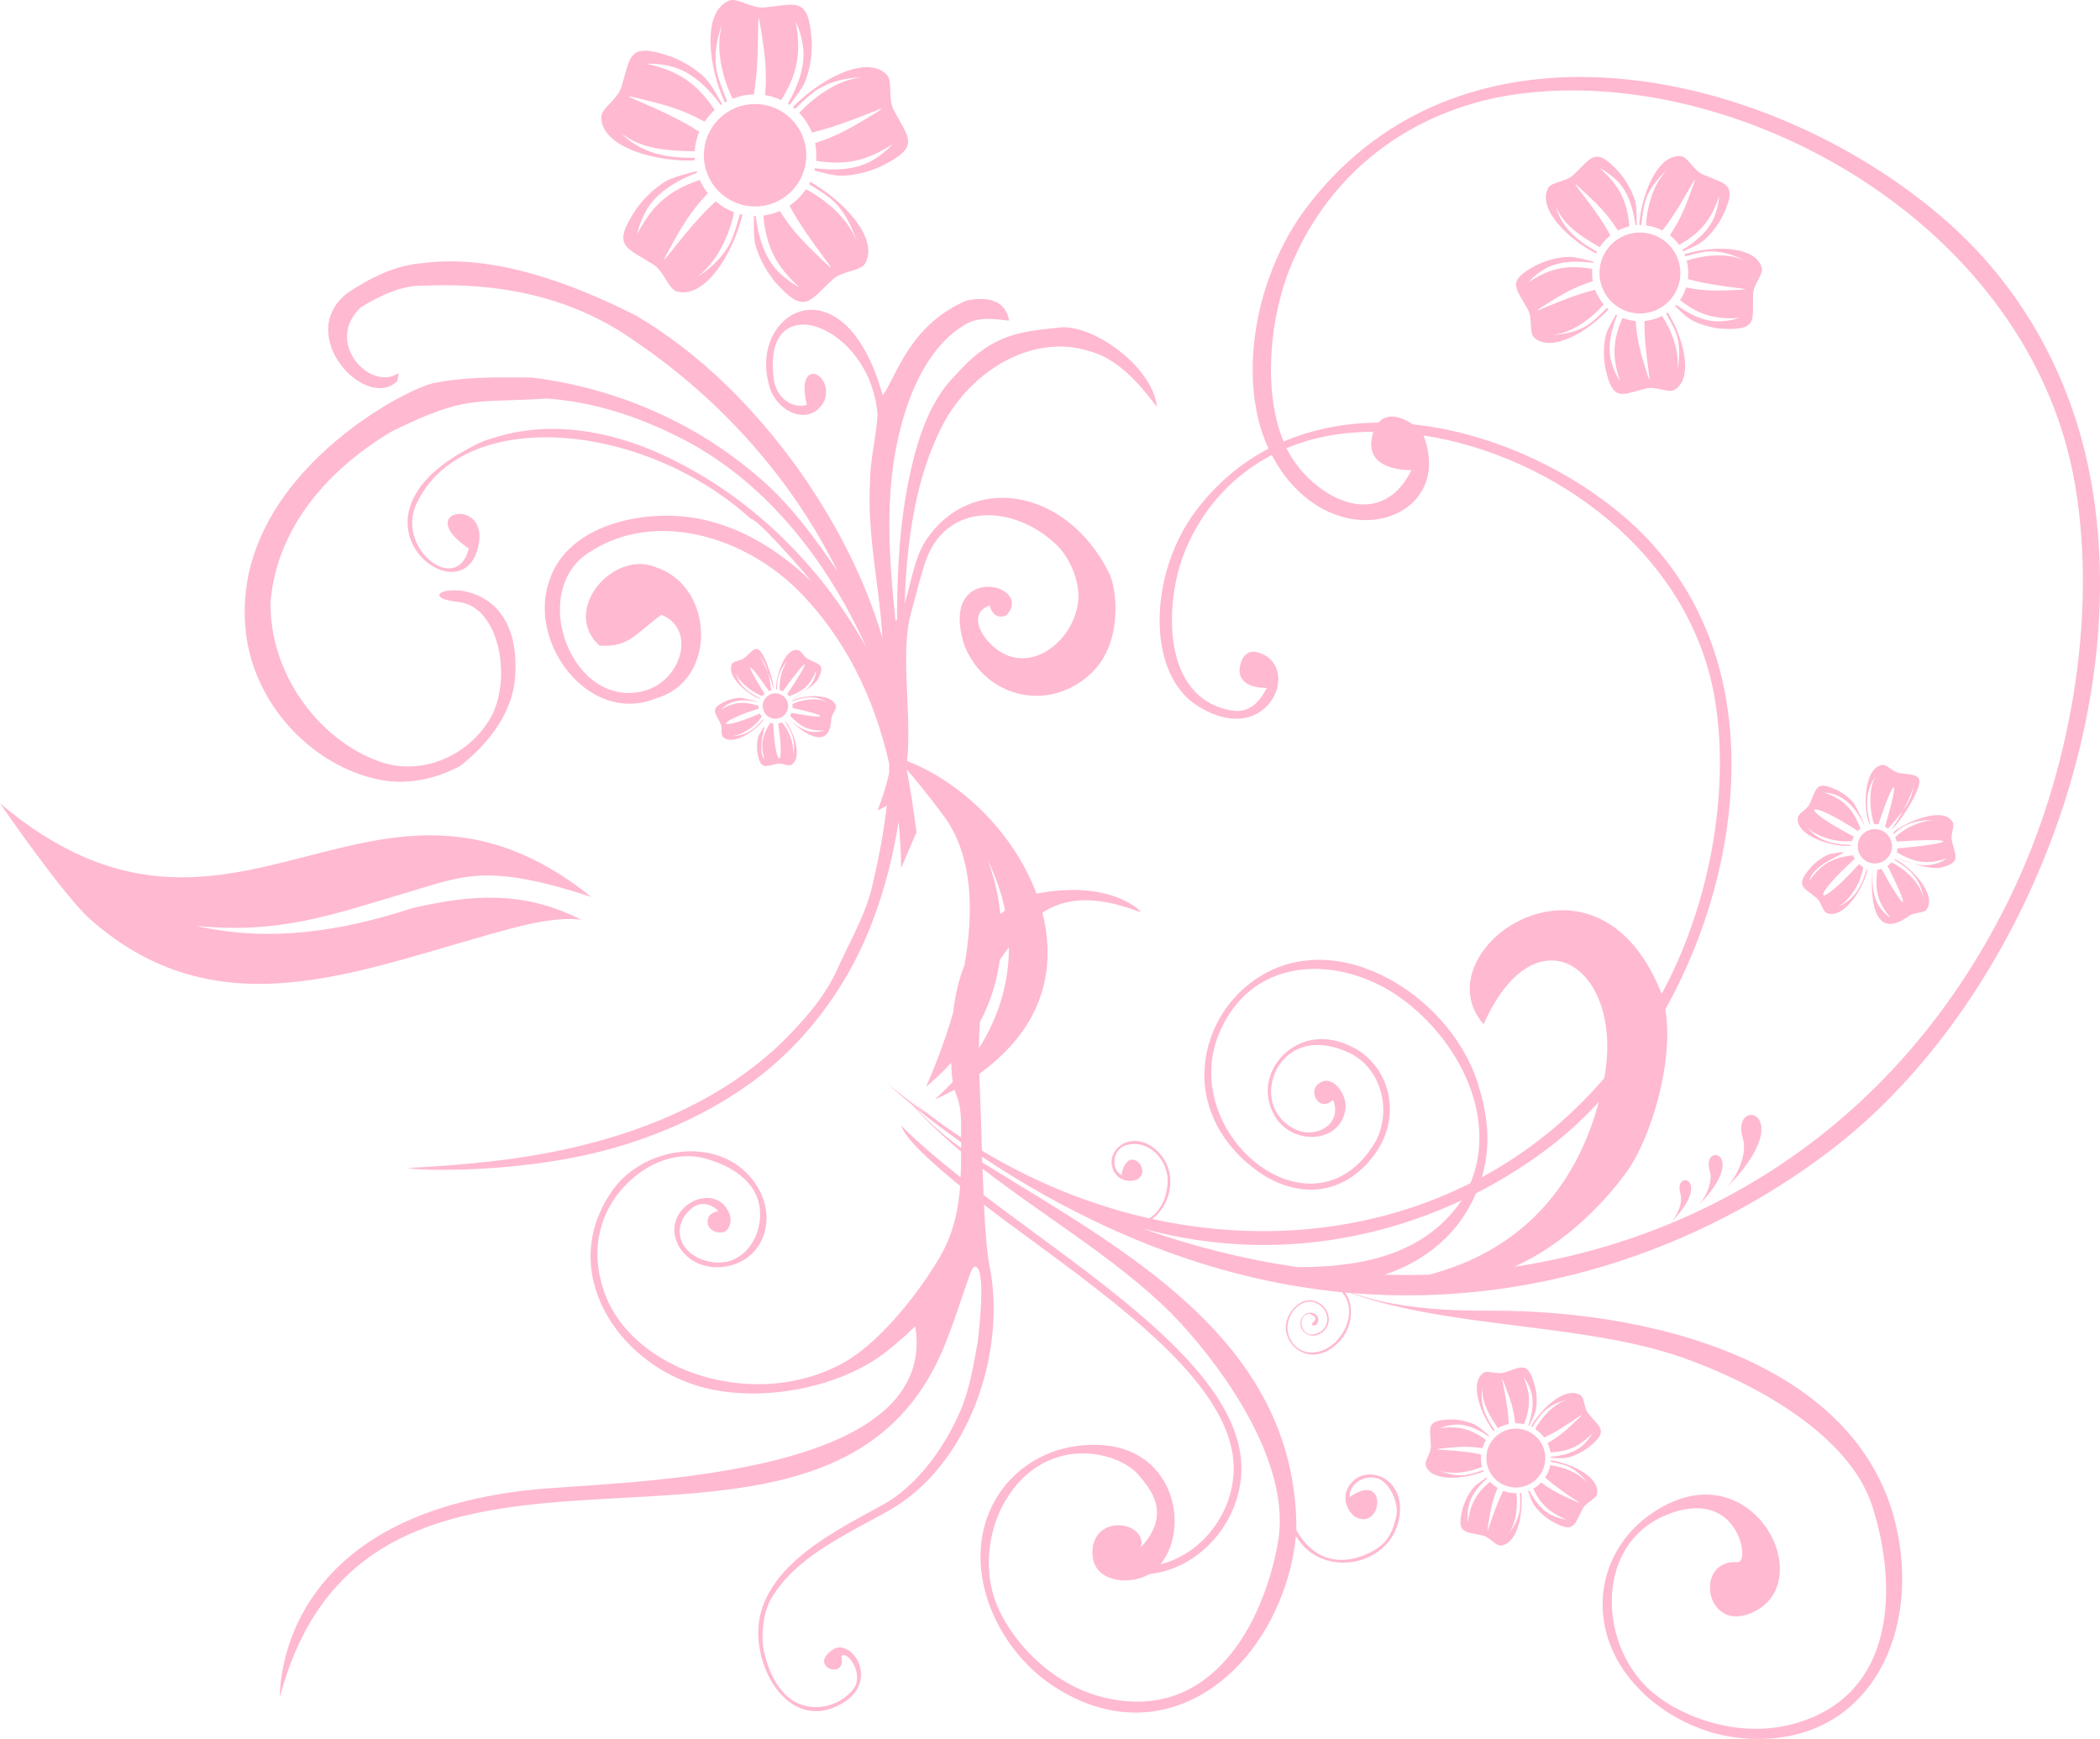 <?xml version="1.0" encoding="UTF-8" standalone="no"?>
<!-- Created with Inkscape (http://www.inkscape.org/) -->

<svg
   width="160.175"
   height="132.619"
   viewBox="0 0 160.175 132.619"
   version="1.1"
   id="kwfasvgFloral2"
   xml:space="preserve"
   xmlns="http://www.w3.org/2000/svg"
   xmlns:svg="http://www.w3.org/2000/svg"><defs
     id="defs1" /><g
     id="kwfasvgfl2g"
     transform="translate(-9.912,-23.691)"><path
       id="kwfasvgfl2p"
       style="clip-rule:evenodd;fill:#ffb9d1;fill-opacity:1;fill-rule:evenodd;stroke-width:1.561"
       d="M 65.75 23.691 C 65.657 23.694 65.57 23.713 65.489 23.749 C 63.348 24.697 64.041 29.076 65.205 31.509 C 65.261 31.477 65.318 31.445 65.375 31.415 C 65.14 30.855 64.899 30.223 64.7 29.587 C 64.138 27.786 64.886 25.816 64.977 25.589 C 64.964 25.631 64.933 25.754 64.864 26.116 C 64.574 27.62 65.004 29.632 65.795 31.222 C 66.31 31.014 66.859 30.9 67.414 30.886 C 67.703 29.182 67.724 27.201 67.735 26.05 C 67.74 25.506 67.744 25.144 67.772 25.089 L 67.774 25.087 L 67.776 25.087 L 67.776 25.085 L 67.778 25.085 L 67.78 25.085 L 67.782 25.085 L 67.783 25.085 L 67.783 25.087 L 67.785 25.087 C 67.812 25.121 67.854 25.325 67.92 25.738 C 68.264 27.867 68.429 29.077 68.266 30.945 C 68.689 31.012 69.102 31.139 69.491 31.32 C 69.554 31.225 69.611 31.135 69.66 31.052 C 70.805 29.111 71.002 27.556 70.604 25.333 C 70.604 25.333 71.005 26.102 71.162 27.267 C 71.357 28.703 70.778 30.266 70.004 31.599 C 70.049 31.627 70.093 31.655 70.137 31.685 C 70.534 31.174 70.93 30.634 71.16 30.241 C 71.59 29.503 71.919 27.924 71.815 26.63 C 71.546 23.376 70.641 24.034 68.207 24.257 C 67.308 24.343 66.4 23.667 65.75 23.691 z M 59.119 27.556 C 57.847 27.544 57.851 28.595 57.299 30.343 C 56.988 31.327 55.761 31.936 55.772 32.65 C 55.818 35.017 60.217 36.076 62.905 35.919 C 62.899 35.856 62.895 35.793 62.893 35.73 C 60.832 35.741 58.85 35.43 57.276 33.835 C 57.311 33.865 57.413 33.941 57.715 34.142 C 59.174 35.113 61.189 35.205 62.897 35.226 C 62.931 34.713 63.049 34.209 63.248 33.736 C 61.766 32.768 59.861 31.941 58.77 31.468 C 58.27 31.253 57.939 31.112 57.899 31.066 L 57.899 31.064 L 57.897 31.062 L 57.897 31.06 L 57.895 31.058 L 57.895 31.056 L 57.897 31.054 L 57.897 31.052 L 57.899 31.052 L 57.901 31.05 C 57.942 31.039 58.147 31.078 58.553 31.177 C 60.719 31.701 61.906 32.025 63.657 32.97 C 63.873 32.642 64.13 32.343 64.422 32.079 C 64.319 31.915 64.217 31.764 64.123 31.638 C 62.778 29.828 61.42 29.045 59.215 28.552 C 59.215 28.552 60.08 28.479 61.215 28.786 C 62.682 29.181 63.947 30.41 64.893 31.706 C 64.928 31.682 64.963 31.659 64.998 31.636 C 64.639 30.992 64.247 30.324 63.957 29.941 C 63.445 29.257 62.118 28.341 60.885 27.937 C 60.11 27.683 59.543 27.56 59.119 27.556 z M 76.106 28.814 C 74.292 28.764 71.818 30.365 70.385 31.866 C 70.439 31.909 70.493 31.952 70.545 31.997 C 70.935 31.615 71.369 31.213 71.821 30.841 C 73.275 29.64 75.378 29.587 75.629 29.585 C 75.584 29.589 75.457 29.607 75.1 29.677 C 73.637 29.97 72.026 31.056 70.873 32.304 C 71.289 32.736 71.617 33.244 71.84 33.8 C 73.474 33.412 75.217 32.723 76.246 32.316 C 76.752 32.115 77.086 31.981 77.147 31.986 L 77.149 31.988 L 77.151 31.988 L 77.153 31.988 L 77.155 31.988 L 77.155 31.989 L 77.157 31.989 L 77.157 31.991 L 77.157 31.993 L 77.157 31.995 L 77.155 31.997 L 77.155 31.999 C 77.128 32.038 76.955 32.154 76.604 32.366 C 74.82 33.455 73.771 34.06 72.08 34.601 C 72.143 34.906 72.174 35.217 72.174 35.529 C 72.174 35.669 72.168 35.81 72.155 35.95 C 72.219 35.962 72.281 35.973 72.34 35.982 C 74.57 36.31 76.083 35.903 77.991 34.693 C 77.991 34.693 77.43 35.359 76.41 35.945 C 75.184 36.649 73.564 36.717 72.067 36.521 C 72.055 36.577 72.042 36.633 72.028 36.689 C 72.621 36.853 73.227 37.004 73.655 37.066 C 74.501 37.186 76.088 36.895 77.246 36.31 C 80.158 34.834 79.207 34.242 78.078 32.073 C 77.601 31.16 78.042 29.859 77.526 29.363 C 77.145 28.996 76.655 28.829 76.106 28.814 z M 130.487 29.56 C 122.569 29.553 114.979 32.396 109.604 39.468 C 106.575 43.452 105.091 48.898 105.535 53.542 C 105.687 55.119 106.058 56.602 106.67 57.905 C 104.617 58.98 102.744 60.52 101.155 62.609 C 99.111 65.299 98.112 68.972 98.41 72.107 C 98.629 74.394 99.524 76.429 101.246 77.517 C 106.684 80.958 109.339 74.37 105.826 73.441 C 105.033 73.228 104.611 73.809 104.485 74.538 C 104.346 75.333 104.772 75.739 105.27 75.947 C 105.854 76.188 106.535 76.157 106.535 76.157 C 105.767 77.695 104.807 78.034 103.873 77.878 C 98.437 76.976 98.709 69.574 100.301 65.7 C 101.659 62.397 103.997 59.918 106.916 58.396 C 111.256 66.6 121.056 63.587 118.489 56.902 C 128.421 58.427 138.825 65.911 140.694 76.919 C 141.863 83.785 140.403 91.845 137.354 98.122 C 137.126 98.592 136.887 99.048 136.647 99.499 L 136.584 99.322 C 131.5 86.751 118.195 96.249 123.073 101.8 C 127.05 92.856 133.835 97.462 132.278 105.913 C 129.56 109.084 126.396 111.602 122.938 113.474 C 123.72 110.848 123.311 108.418 122.598 106.21 C 120.378 99.336 111.134 93.727 104.953 98.929 C 102.451 101.038 101.213 104.48 102.024 107.669 C 102.558 109.777 103.922 111.611 105.752 112.952 C 108.469 114.948 112.098 115.196 114.657 111.872 C 116.947 108.898 115.96 104.983 113.051 103.534 C 112.344 103.183 111.541 102.926 110.647 102.939 C 107.81 102.978 105.56 106.011 107.121 108.765 C 108.481 111.154 112.311 110.901 112.545 108.146 C 112.631 107.134 111.487 105.459 110.42 106.39 C 109.705 107.013 110.543 108.546 111.588 107.575 C 112.125 108.835 111.271 109.883 110.045 110.042 C 108.572 110.238 106.971 108.893 106.866 107.195 C 106.722 104.889 108.878 102.208 112.735 103.943 C 115.379 105.131 116.167 108.657 114.666 111.023 C 109.845 118.618 99.492 109.969 103.014 102.23 C 105.657 96.419 112.345 96.568 116.864 99.882 C 121.159 103.033 124.169 108.876 122.069 113.925 C 114.731 117.617 106.164 118.49 97.797 116.657 C 98.878 115.828 99.406 114.367 99.086 113.009 C 98.769 111.651 97.318 110.366 95.922 110.779 C 95.138 111.008 94.533 111.807 94.735 112.65 C 94.908 113.371 95.567 113.947 96.586 113.683 C 97.929 113.01 95.922 110.779 95.448 113.312 C 94.575 112.79 94.825 111.352 95.746 111.052 C 97.553 110.463 99.123 112.269 98.967 113.98 C 98.852 115.255 98.335 116.115 97.576 116.609 C 93.193 115.623 88.868 113.893 84.803 111.439 C 84.761 109.489 84.679 107.541 84.608 105.593 C 85.446 104.979 86.339 104.216 87.158 103.284 C 89.794 100.29 90.292 96.71 89.422 93.3 C 92.586 91.164 96.625 93.305 96.934 93.228 L 96.936 93.228 L 96.938 93.226 C 96.938 93.226 94.734 90.752 88.965 91.841 C 87.302 87.37 83.397 83.398 79.094 81.728 C 79.484 78.346 78.563 73.564 79.364 70.579 C 79.741 69.174 80.079 67.832 80.442 66.691 C 81.987 61.824 87.377 62.169 90.557 65.304 C 91.481 66.214 92.389 68.129 92.125 69.761 C 91.601 72.976 87.963 75.449 85.387 72.72 C 84.555 71.839 83.902 70.433 85.403 69.857 C 85.403 69.857 85.628 71.054 86.672 70.624 C 88.907 68.165 81.391 66.499 83.483 72.948 C 85.155 77.028 90.056 78.019 93.178 75.003 C 95.614 72.652 95.086 68.545 94.516 67.404 C 91.195 60.765 83.817 59.755 80.463 65.017 C 79.728 66.172 79.457 67.803 78.92 69.753 C 78.936 68.977 78.971 68.199 79.032 67.417 C 79.323 63.434 80.071 59.266 82.012 55.732 C 84.448 51.519 89.003 49.241 92.879 50.439 C 95.085 50.97 96.732 52.834 98.158 54.738 C 97.848 51.607 93.051 48.195 90.491 48.7 C 87.276 49 85.347 49.405 82.793 52.3 C 80.895 54.166 79.949 56.986 79.354 59.695 C 78.515 63.469 78.342 67.276 78.326 70.999 C 78.3 71.002 78.244 70.991 78.211 70.988 C 77.735 66.284 77.322 61.275 78.588 56.392 C 79.372 53.262 80.877 50.072 83.371 48.542 C 84.469 47.788 85.731 48.024 86.881 48.146 C 86.552 46.308 84.782 46.36 83.571 46.632 C 79.21 48.571 78.333 52.347 77.239 53.843 C 74.339 43.423 67.099 47.305 68.535 52.925 C 68.965 55.058 71.675 56.383 72.799 54.255 C 73.547 52.137 70.542 50.832 71.453 54.564 C 70.231 54.932 68.957 53.86 68.901 52.318 C 68.167 45.451 76.339 48.507 76.848 55.337 C 76.742 57.051 76.281 58.729 76.27 60.437 C 76.042 64.557 77.002 68.426 77.219 72.351 C 75.831 67.645 73.527 63.296 70.715 59.345 C 67.385 54.744 63.288 50.627 58.451 47.773 C 53.486 45.254 47.479 43.04 42.125 43.761 C 40.044 43.919 38.104 44.897 36.348 46.083 C 32.371 49.312 37.857 55.104 40.227 52.743 C 40.264 52.536 40.283 52.336 40.305 52.136 C 38.213 53.618 34.557 49.808 37.451 47.114 C 38.9 46.248 40.472 45.46 42.164 45.476 C 47.972 45.226 53.589 46.281 58.508 49.825 C 64.939 54.223 70.34 60.24 73.819 67.3 C 72.076 64.73 70.201 62.166 67.866 60.159 C 62.957 55.885 56.85 53.271 50.479 52.486 C 47.978 52.456 45.436 52.411 42.948 52.915 C 40.401 53.512 27.029 60.676 28.723 72.366 C 29.569 77.839 34.007 82.137 38.727 83.128 C 40.889 83.598 43.119 83.132 45.053 82.083 C 47.15 80.396 49.168 77.987 49.223 74.898 C 49.559 66.192 39.81 69.035 44.889 69.605 C 47.957 69.948 48.914 75.182 47.479 78.152 C 45.879 81.229 42.322 82.822 39.17 81.876 C 34.446 80.376 30.402 75.187 30.555 69.509 C 31.095 63.576 35.35 59.216 39.823 56.579 C 45.537 53.771 46.058 54.449 51.612 54.085 C 55.123 54.324 58.521 55.431 61.676 57.021 C 68.133 60.22 72.997 66.35 76.004 73.099 C 72.382 66.574 66.829 61.229 60.155 58.247 C 56.339 56.553 51.995 55.783 47.928 56.976 C 46.907 57.276 46.623 57.335 45.151 58.177 C 35.502 63.677 45.588 71.113 46.453 65.029 C 46.958 61.597 41.423 62.671 45.668 65.519 C 44.785 69.175 40.103 65.519 41.664 62.144 C 43.405 58.375 47.763 56.773 52.725 57.079 C 57.61 57.382 63.011 59.519 67.069 63.163 C 67.367 63.435 67.22 62.87 70.248 66.22 C 70.785 66.813 71.31 67.428 71.813 68.056 C 68.718 65.03 64.755 62.883 60.36 63.027 C 56.983 63.111 52.924 64.474 51.803 68.009 C 50.137 72.724 54.86 79.067 59.989 76.935 C 64.616 75.595 64.393 68.513 60.067 67.003 C 56.802 65.478 52.637 70.179 55.631 72.927 C 57.942 73.097 58.506 71.886 60.36 70.579 C 63.087 71.676 61.858 75.635 59.049 76.38 C 53.563 77.852 50.145 68.842 54.823 65.835 C 59.893 62.485 66.663 64.654 70.709 68.64 C 74.386 72.296 76.613 76.962 77.739 81.943 C 77.737 82.191 77.733 82.439 77.725 82.687 C 77.291 84.471 76.848 85.484 76.848 85.484 C 77.11 85.392 77.342 85.269 77.551 85.113 C 77.331 87.112 76.944 89.097 76.5 91.025 C 76.009 93.317 74.816 95.332 73.866 97.405 C 72.89 99.686 71.224 101.522 69.545 103.195 C 65.18 107.391 59.616 109.772 54.016 111.116 C 49.799 112.136 45.451 112.532 41.071 112.765 L 41.073 112.767 L 41.075 112.769 C 41.32 112.958 49.964 113.306 57.301 111.073 C 60.614 110.062 63.825 108.618 66.762 106.575 C 71.096 103.589 74.59 99.028 76.528 93.78 C 77.425 91.398 78.047 88.905 78.45 86.359 C 78.567 87.53 78.633 88.708 78.649 89.884 L 79.817 87.157 C 79.606 85.557 79.373 83.954 79.071 82.366 C 79.719 83.119 80.706 84.311 81.897 85.921 C 84.101 88.895 84.218 93.158 83.469 97.318 C 83.06 98.361 82.763 99.556 82.614 100.919 C 82.005 103.014 81.257 104.97 80.543 106.579 C 81.268 105.978 81.907 105.362 82.467 104.739 C 82.484 105.387 82.525 105.848 82.582 106.2 C 82.155 106.658 81.7 107.101 81.211 107.53 C 81.211 107.53 81.82 107.296 82.721 106.798 C 82.943 107.535 83.228 107.77 83.219 109.767 L 83.219 110.435 C 81.961 109.6 80.729 108.693 79.533 107.716 C 79.766 107.925 80.136 108.254 80.629 108.663 C 79.593 107.909 78.571 107.125 77.567 106.302 C 77.965 106.666 78.633 107.259 79.543 108.005 C 80.636 109.238 81.881 110.397 83.219 111.513 C 83.217 112.186 83.214 112.838 83.184 113.478 C 81.495 112.148 79.942 110.834 78.645 109.538 C 78.982 110.561 81.016 112.409 83.147 114.134 C 83.003 116.111 82.587 117.968 81.391 119.911 C 79.363 123.215 76.598 126.285 74.381 127.548 C 67.637 131.393 58.329 128.352 56.088 122.456 C 55.447 120.765 55.184 118.798 55.94 116.73 C 57.047 113.709 60.496 111.1 63.807 112.072 C 65.99 112.71 68.101 114.098 67.871 116.693 C 67.74 118.196 66.738 119.752 65.108 119.956 C 63.637 120.139 61.606 119.243 61.768 117.388 C 61.832 116.682 62.28 116.187 62.639 115.87 C 63.595 115.024 64.638 115.916 64.68 116.056 L 64.68 116.058 L 64.68 116.06 L 64.68 116.062 L 64.68 116.064 L 64.68 116.068 L 64.68 116.07 L 64.68 116.072 L 64.678 116.072 L 64.678 116.073 L 64.676 116.073 L 64.674 116.075 C 64.674 116.075 63.877 116.161 63.883 116.868 C 63.886 117.579 64.756 117.816 65.168 117.63 C 65.582 117.444 65.744 116.777 65.561 116.294 C 64.704 114.051 61.638 115.154 61.369 117.173 C 61.226 118.28 61.854 119.182 62.561 119.702 C 64.37 121.033 67.806 120.293 68.323 117.253 C 68.643 115.362 67.554 113.456 65.977 112.435 C 63.121 110.582 58.666 111.579 56.619 114.486 C 52.292 120.637 57.059 127.836 63.606 129.519 C 68.037 130.655 73.828 129.553 77.35 126.902 C 78.497 126.035 79.727 124.837 79.727 124.837 C 81.621 136.742 56.596 136.632 50.229 137.333 C 32.437 139.301 31.285 150.623 31.25 153.148 C 38.259 126.71 72.339 148.012 81.703 126.907 C 82.811 124.415 83.907 120.439 84.18 120.325 C 85.251 119.893 84.528 125.776 84.475 126.077 C 84.191 127.709 83.873 129.612 83.196 131.212 C 81.812 134.491 79.546 137.18 77.323 138.411 C 73.972 140.268 69.072 142.598 67.944 146.673 C 66.929 150.329 69.942 156.048 74.143 153.605 C 77.003 151.939 74.97 148.733 73.535 149.431 C 71.371 150.788 74.533 151.905 74.084 150.025 C 74.408 149.405 76.029 151.419 74.887 152.657 C 73.524 154.142 71.161 154.385 69.715 152.82 C 68.842 151.873 68.492 150.863 68.201 149.704 C 67.911 148.544 68.142 146.681 68.653 145.757 C 70.478 142.444 74.591 140.657 77.705 138.898 C 83.782 135.469 86.721 126.873 85.383 120.206 C 85.191 119.251 85.058 117.5 84.961 115.568 C 86.458 116.717 87.765 117.659 88.26 118.021 C 95.545 123.38 103.145 128.973 103.946 134.718 C 104.458 138.387 101.953 142.101 98.42 142.997 C 100.897 140.003 99.305 132.889 91.875 133.995 C 89.463 134.354 87.17 135.758 85.852 138.032 C 83.007 142.949 85.794 149.318 90.18 152.23 C 97.305 156.962 104.45 153.049 107.463 145.894 C 108.184 144.18 108.6 142.494 108.756 140.841 C 109.012 141.264 109.324 141.637 109.703 141.945 C 111.436 143.35 114.036 143.101 115.58 141.546 C 116.812 140.305 117.211 137.909 115.85 136.7 C 115.083 136.02 113.836 135.905 113.073 136.681 C 112.422 137.343 112.244 138.425 113.201 139.333 C 115.365 140.621 115.85 135.745 112.84 137.878 C 112.815 136.606 114.509 135.917 115.44 136.695 C 116.159 137.3 116.578 138.53 116.422 139.267 C 116.144 140.57 115.74 141.421 114.467 142.066 C 111.921 143.354 109.916 142.419 108.793 140.39 C 108.822 125.868 95.577 119.015 84.83 112.343 L 84.817 111.911 C 90.407 115.651 98.708 120.059 108.561 121.745 C 109.805 121.956 111.04 122.12 112.264 122.241 C 113.288 123.387 112.754 125.097 111.742 126.072 C 110.781 126.996 109.211 127.243 108.403 125.958 C 107.33 124.246 109.495 121.877 110.873 123.515 C 111.301 124.024 111.226 124.881 110.641 125.243 C 109.134 126.178 108.681 123.894 109.815 123.894 C 110.791 124.286 109.774 124.577 110.016 124.741 C 110.3 124.927 110.517 124.497 110.465 124.261 C 110.322 123.619 109.41 123.679 109.166 124.286 C 108.885 124.984 109.509 125.63 110.18 125.55 C 110.391 125.522 110.572 125.436 110.727 125.331 C 111.367 124.897 111.476 123.944 110.842 123.314 C 110.135 122.613 109.287 122.789 108.711 123.343 C 108.322 123.718 108.059 124.192 107.998 124.704 C 107.909 125.482 108.309 126.255 108.965 126.673 C 110.587 127.703 112.588 126.091 112.893 124.402 C 113.015 123.732 113.016 122.998 112.51 122.263 L 112.887 122.296 C 120.612 125.05 130.733 124.565 138.354 127.265 C 143.431 129.062 150.92 132.965 152.717 138.554 C 154.626 144.504 154.653 152.962 146.758 155.148 C 142.196 156.411 137.564 154.372 135.53 152.372 C 131.775 148.68 131.713 141.449 136.94 139.257 C 142.515 136.921 143.448 142.906 142.448 142.831 C 138.977 142.578 140.016 148.654 143.893 146.507 C 148.654 143.862 143.153 133.749 135.584 139.333 C 133.622 140.782 132.253 143.096 132.155 145.724 C 131.944 151.399 137.395 155.721 142.633 156.239 C 151.145 157.081 155.622 150.274 154.93 142.544 C 153.614 127.865 136.232 123.619 123.756 123.654 C 119.901 123.664 116.352 123.441 113.067 122.312 C 127.724 123.511 140.79 118.244 149.903 111.136 C 163.785 100.309 172.812 78.347 169.344 60.044 C 167.962 52.747 164.403 45.961 158.639 40.788 C 151.389 34.289 140.667 29.57 130.487 29.562 L 130.487 29.56 z M 129.002 30.599 C 145.289 30.182 165.018 42.017 168.188 60.677 C 169.918 70.85 167.762 82.79 163.239 92.093 C 155.195 108.644 141.046 117.925 125.401 120.306 C 129.347 118.549 132.473 115.218 134.082 112.925 C 135.782 110.505 137.613 104.734 136.932 100.675 C 141.008 93.358 142.978 84.419 141.475 76.495 C 140.543 71.571 138.141 66.991 134.25 63.501 C 129.93 59.628 123.781 56.691 117.672 56.054 C 117.419 55.873 115.933 54.887 115.051 55.923 C 112.544 55.945 110.087 56.393 107.817 57.364 C 106.146 53.316 106.857 47.655 108.338 44.05 C 111.437 36.515 117.97 31.877 125.795 30.847 C 126.844 30.709 127.916 30.627 129.002 30.599 z M 67.504 31.624 C 65.347 31.624 63.598 33.373 63.598 35.53 C 63.598 37.688 65.347 39.437 67.504 39.437 C 69.662 39.437 71.41 37.688 71.41 35.53 C 71.41 33.373 69.662 31.624 67.504 31.624 z M 137.934 35.597 C 136.19 35.644 135.065 38.795 134.944 40.855 C 134.995 40.854 135.047 40.854 135.098 40.855 C 135.15 40.378 135.225 39.849 135.33 39.333 C 135.631 37.875 136.9 36.799 137.049 36.677 C 137.024 36.701 136.956 36.776 136.77 36.999 C 135.995 37.927 135.523 39.481 135.461 40.882 C 135.897 40.935 136.32 41.066 136.709 41.269 C 137.56 40.202 138.331 38.842 138.778 38.05 C 138.989 37.676 139.13 37.427 139.17 37.4 L 139.172 37.4 L 139.174 37.4 L 139.176 37.4 L 139.178 37.4 L 139.18 37.4 L 139.182 37.402 L 139.184 37.404 C 139.19 37.437 139.142 37.595 139.03 37.905 C 138.454 39.508 138.104 40.406 137.278 41.634 C 137.544 41.843 137.781 42.087 137.981 42.361 C 138.06 42.32 138.136 42.28 138.201 42.241 C 139.734 41.338 140.463 40.34 141.037 38.652 C 141.037 38.652 141.02 39.336 140.684 40.2 C 140.27 41.267 139.273 42.126 138.229 42.751 C 138.249 42.788 138.268 42.824 138.287 42.861 C 138.757 42.659 139.238 42.438 139.547 42.255 C 140.126 41.909 140.957 40.943 141.379 40.009 C 142.437 37.659 141.56 37.767 139.793 36.991 C 139.139 36.707 138.771 35.893 138.313 35.661 L 138.309 35.661 C 138.243 35.628 138.176 35.609 138.106 35.603 C 138.048 35.598 137.99 35.595 137.934 35.597 z M 131.733 35.64 C 131.17 35.636 130.748 36.25 129.928 37.029 C 129.338 37.589 128.256 37.541 127.991 38.038 C 127.118 39.692 129.754 42.104 131.67 43.023 C 131.691 42.977 131.712 42.933 131.735 42.888 C 130.306 42.109 129.055 41.136 128.576 39.433 C 128.589 39.466 128.632 39.558 128.764 39.812 C 129.401 41.04 130.758 41.873 131.93 42.54 C 132.149 42.199 132.424 41.897 132.742 41.646 C 132.088 40.411 131.087 39.112 130.514 38.368 C 130.251 38.029 130.076 37.804 130.067 37.757 L 130.067 37.755 L 130.067 37.753 L 130.067 37.751 L 130.067 37.749 L 130.069 37.747 L 130.071 37.747 L 130.073 37.747 L 130.075 37.747 L 130.076 37.747 C 130.114 37.761 130.241 37.867 130.477 38.083 C 131.773 39.273 132.468 39.951 133.317 41.273 C 133.592 41.129 133.884 41.021 134.186 40.95 C 134.178 40.797 134.165 40.653 134.149 40.53 C 133.91 38.766 133.27 37.706 131.936 36.523 C 131.936 36.523 132.562 36.802 133.229 37.448 C 134.091 38.281 134.497 39.616 134.655 40.872 C 134.688 40.869 134.721 40.865 134.754 40.863 C 134.752 40.281 134.735 39.669 134.682 39.294 C 134.589 38.626 134.022 37.486 133.325 36.736 C 132.886 36.264 132.542 35.963 132.25 35.798 C 132.059 35.69 131.89 35.641 131.733 35.64 z M 63.049 36.743 C 62.341 36.919 61.562 37.134 61.076 37.329 C 60.282 37.646 59.054 38.688 58.344 39.777 C 56.563 42.512 57.682 42.548 59.742 43.863 C 60.612 44.414 60.882 45.763 61.576 45.933 C 63.824 46.49 65.94 42.697 66.537 40.064 C 66.473 40.049 66.408 40.034 66.344 40.017 C 66.184 40.621 66.003 41.219 65.78 41.804 C 65.119 43.57 63.321 44.667 63.108 44.792 C 63.144 44.767 63.244 44.688 63.518 44.447 C 64.66 43.444 65.55 41.61 65.907 39.878 C 65.393 39.686 64.918 39.405 64.502 39.048 C 63.205 40.225 61.941 41.817 61.211 42.736 C 60.873 43.164 60.65 43.445 60.594 43.472 L 60.592 43.474 L 60.59 43.474 L 60.588 43.474 L 60.586 43.474 L 60.584 43.474 L 60.582 43.474 L 60.582 43.472 L 60.582 43.47 L 60.58 43.47 C 60.58 43.469 60.58 43.465 60.58 43.464 C 60.584 43.417 60.675 43.231 60.871 42.87 C 61.934 40.923 62.555 39.86 63.905 38.427 C 63.658 38.12 63.452 37.782 63.291 37.423 C 63.094 37.483 62.912 37.545 62.758 37.607 C 60.664 38.437 59.557 39.545 58.508 41.546 C 58.508 41.546 58.66 40.689 59.25 39.673 C 60.021 38.347 61.569 37.438 63.084 36.863 C 63.072 36.823 63.06 36.783 63.049 36.743 z M 71.707 37.56 C 71.678 37.62 71.647 37.679 71.616 37.738 C 72.07 38.006 72.55 38.311 73.008 38.638 C 74.533 39.725 75.129 41.725 75.201 41.988 C 75.184 41.941 75.133 41.82 74.979 41.505 C 74.332 40.199 72.892 38.921 71.383 38.12 C 71.05 38.616 70.624 39.042 70.129 39.376 C 70.927 40.868 72.06 42.395 72.729 43.29 C 73.052 43.728 73.267 44.015 73.278 44.075 L 73.278 44.077 L 73.28 44.079 L 73.28 44.081 L 73.28 44.083 L 73.278 44.083 L 73.278 44.085 L 73.276 44.087 L 73.274 44.087 L 73.272 44.087 L 73.27 44.087 C 73.229 44.076 73.071 43.942 72.768 43.654 C 71.229 42.188 70.371 41.325 69.391 39.782 C 68.993 39.957 68.573 40.074 68.143 40.132 C 68.15 40.254 68.158 40.369 68.17 40.472 C 68.433 42.711 69.216 44.067 70.877 45.599 C 70.877 45.599 70.091 45.227 69.26 44.394 C 68.223 43.352 67.741 41.722 67.557 40.171 C 67.548 40.171 67.54 40.171 67.532 40.171 C 67.492 40.172 67.452 40.172 67.412 40.171 C 67.403 40.866 67.411 41.574 67.465 42.021 C 67.567 42.868 68.26 44.33 69.125 45.296 C 71.305 47.724 71.631 46.65 73.434 45.001 C 74.193 44.305 75.565 44.393 75.908 43.769 C 76.998 41.792 74.067 38.872 71.707 37.56 z M 135.022 41.427 C 133.928 41.419 132.864 41.994 132.297 43.019 C 131.473 44.509 132.014 46.386 133.504 47.21 C 134.995 48.035 136.871 47.496 137.696 46.005 C 138.52 44.515 137.979 42.638 136.489 41.814 C 136.023 41.556 135.519 41.431 135.022 41.427 z M 141.069 42.663 C 140.139 42.674 139.169 42.837 138.387 43.081 C 138.408 43.131 138.428 43.181 138.448 43.232 C 138.862 43.117 139.316 43.006 139.77 42.921 C 141.233 42.647 142.707 43.414 142.881 43.509 C 142.848 43.495 142.754 43.459 142.481 43.37 C 141.358 43.014 139.83 43.148 138.557 43.57 C 138.679 44.027 138.711 44.504 138.653 44.974 C 139.93 45.33 141.397 45.518 142.264 45.63 C 142.69 45.685 142.971 45.721 143.012 45.747 L 143.014 45.749 L 143.016 45.749 L 143.018 45.751 L 143.02 45.753 L 143.02 45.755 L 143.018 45.757 L 143.016 45.759 C 142.982 45.776 142.818 45.789 142.494 45.802 C 140.846 45.873 139.891 45.891 138.516 45.618 C 138.442 45.853 138.346 46.079 138.227 46.294 C 138.173 46.391 138.113 46.487 138.051 46.579 C 138.091 46.612 138.131 46.643 138.168 46.671 C 139.583 47.749 140.782 48.048 142.563 47.941 C 142.563 47.941 141.922 48.185 140.994 48.2 C 139.878 48.219 138.731 47.646 137.772 46.939 C 137.742 46.973 137.713 47.007 137.682 47.04 C 138.029 47.381 138.389 47.717 138.66 47.923 C 139.199 48.329 140.408 48.735 141.432 48.773 C 144.007 48.866 143.577 48.093 143.625 46.163 C 143.644 45.35 144.447 44.62 144.28 44.079 C 144.156 43.68 143.882 43.378 143.508 43.157 L 143.504 43.157 C 142.887 42.794 141.999 42.653 141.069 42.663 z M 129.592 43.282 C 128.892 43.28 127.838 43.524 127.045 43.945 C 124.769 45.154 125.528 45.606 126.45 47.302 C 126.84 48.015 126.511 49.05 126.926 49.433 C 128.266 50.677 131.177 48.866 132.596 47.275 C 132.557 47.24 132.519 47.203 132.481 47.167 C 132.14 47.523 131.787 47.868 131.409 48.187 C 130.277 49.154 128.615 49.225 128.42 49.23 C 128.455 49.226 128.555 49.209 128.836 49.148 C 130.008 48.892 131.323 47.966 132.231 46.905 C 131.949 46.577 131.729 46.2 131.578 45.794 C 130.232 46.111 128.75 46.73 127.895 47.085 C 127.498 47.252 127.236 47.361 127.188 47.359 L 127.186 47.359 L 127.184 47.357 L 127.182 47.357 L 127.18 47.357 L 127.178 47.355 L 127.176 47.355 L 127.176 47.353 L 127.176 47.351 L 127.176 47.349 L 127.176 47.347 L 127.178 47.347 C 127.199 47.316 127.332 47.222 127.606 47.048 C 129.084 46.109 129.918 45.612 131.399 45.138 C 131.346 44.832 131.332 44.518 131.358 44.208 C 131.199 44.174 131.05 44.148 130.92 44.132 C 129.156 43.906 127.968 44.248 126.479 45.23 C 126.479 45.23 126.911 44.697 127.707 44.22 C 128.747 43.598 130.163 43.562 131.43 43.743 C 131.436 43.711 131.444 43.679 131.451 43.648 C 130.896 43.499 130.277 43.348 129.867 43.298 C 129.784 43.287 129.692 43.283 129.592 43.282 z M 137.123 47.519 C 137.081 47.549 137.036 47.578 136.992 47.607 C 137.204 47.966 137.42 48.36 137.612 48.761 C 138.25 50.094 137.896 51.704 137.846 51.913 C 137.852 51.875 137.864 51.772 137.877 51.495 C 137.929 50.346 137.422 48.912 136.686 47.782 C 136.266 47.997 135.81 48.129 135.34 48.171 C 135.322 49.506 135.521 50.994 135.641 51.868 C 135.697 52.295 135.735 52.574 135.719 52.62 L 135.719 52.622 L 135.719 52.624 L 135.719 52.626 L 135.717 52.626 L 135.715 52.628 L 135.713 52.628 L 135.711 52.628 L 135.709 52.626 L 135.707 52.626 L 135.705 52.624 C 135.68 52.594 135.622 52.439 135.526 52.134 C 135.023 50.533 134.76 49.611 134.672 48.171 C 134.331 48.14 133.995 48.059 133.676 47.935 C 133.634 48.022 133.596 48.105 133.565 48.181 C 132.891 49.828 132.914 51.064 133.477 52.757 C 133.477 52.757 133.076 52.199 132.821 51.306 C 132.502 50.19 132.79 48.879 133.256 47.738 C 133.25 47.734 133.244 47.731 133.239 47.728 C 133.211 47.713 133.184 47.698 133.157 47.683 C 132.885 48.159 132.62 48.653 132.487 48.982 C 132.233 49.606 132.155 50.88 132.383 51.878 C 132.961 54.388 133.595 53.77 135.471 53.32 C 136.261 53.128 137.177 53.715 137.653 53.415 C 139.161 52.466 138.251 49.327 137.123 47.519 z M 114.67 56.618 C 114.612 56.785 114.569 56.961 114.537 57.144 C 114.111 59.595 117.304 59.552 117.573 59.544 C 115.017 64.653 109.687 61.303 108.039 57.87 C 109.776 57.147 111.871 56.638 114.67 56.618 z M 67.631 73.185 C 67.622 73.185 67.613 73.185 67.604 73.187 C 67.343 73.199 67.127 73.486 66.729 73.841 C 66.431 74.11 65.895 74.067 65.758 74.308 C 65.23 75.239 67.024 76.751 67.914 76.988 L 67.914 76.986 L 67.916 76.986 L 67.916 76.984 L 67.916 76.982 L 67.916 76.98 L 67.916 76.978 L 67.916 76.976 L 67.914 76.974 C 67.914 76.973 67.911 76.969 67.91 76.968 C 67.808 76.833 66.369 76.395 66.024 75.001 C 66.332 75.882 67.621 76.643 68.055 76.773 C 68.105 76.709 68.162 76.65 68.223 76.597 C 67.443 75.357 67.109 74.703 67.143 74.609 L 67.145 74.607 L 67.145 74.605 L 67.147 74.603 L 67.149 74.603 L 67.151 74.601 L 67.153 74.601 L 67.155 74.599 L 67.157 74.599 L 67.158 74.599 L 67.16 74.599 L 67.162 74.599 C 67.272 74.616 67.766 75.225 68.557 76.39 C 68.62 76.363 68.684 76.34 68.75 76.323 C 68.671 75.865 68.604 75.424 68.498 75.021 C 68.269 74.47 67.992 73.923 67.813 73.708 C 67.783 73.679 67.753 73.652 67.721 73.624 C 67.747 73.639 67.778 73.667 67.813 73.708 C 68.17 74.059 68.365 74.51 68.498 75.021 C 68.684 75.465 68.838 75.911 68.885 76.187 C 69.037 76.013 68.21 73.191 67.631 73.185 z M 70.658 73.259 C 69.542 73.247 68.955 76.033 69.137 76.28 C 69.143 76.28 69.152 76.278 69.157 76.277 C 69.159 76.276 69.164 76.272 69.166 76.271 C 69.169 76.268 69.174 76.262 69.176 76.259 C 69.254 76.117 68.924 75.302 70.024 74.013 C 70.093 73.92 70.165 73.84 70.237 73.777 C 70.16 73.857 70.089 73.936 70.024 74.013 C 69.638 74.525 69.309 75.437 69.387 76.323 C 69.47 76.345 69.552 76.374 69.629 76.411 C 70.603 75.043 71.171 74.373 71.282 74.359 L 71.283 74.359 L 71.285 74.359 L 71.287 74.361 L 71.289 74.361 L 71.291 74.363 L 71.291 74.364 L 71.293 74.366 L 71.293 74.368 L 71.295 74.37 L 71.295 74.372 C 71.317 74.486 70.882 75.253 69.951 76.63 C 70.006 76.68 70.055 76.735 70.1 76.794 C 71.16 76.399 71.736 75.934 72.16 74.81 C 72.121 75.389 71.856 75.961 71.221 76.454 C 71.63 76.184 72.065 75.843 72.309 75.488 C 72.865 74.349 72.43 74.387 71.573 73.978 C 71.213 73.804 71.043 73.3 70.768 73.269 C 70.731 73.262 70.695 73.259 70.658 73.259 z M 71.221 76.454 C 70.709 76.793 70.239 77.019 70.239 77.019 C 70.636 76.847 70.96 76.657 71.221 76.454 z M 69.055 76.568 C 68.52 76.568 68.086 77.001 68.086 77.536 C 68.086 78.071 68.52 78.505 69.055 78.505 C 69.59 78.505 70.024 78.071 70.024 77.536 C 70.024 77.001 69.59 76.568 69.055 76.568 z M 72.188 76.786 C 71.481 76.76 70.705 76.916 70.289 77.14 L 70.289 77.142 L 70.291 77.142 C 70.292 77.143 70.295 77.148 70.295 77.15 L 70.297 77.152 C 70.298 77.152 70.302 77.155 70.303 77.155 C 70.46 77.223 71.661 76.447 72.994 77.228 C 72.978 77.22 72.931 77.2 72.799 77.154 C 72.093 76.903 71.042 77.046 70.352 77.388 C 70.368 77.489 70.371 77.585 70.364 77.683 C 71.756 77.989 72.447 78.209 72.489 78.298 L 72.489 78.3 L 72.489 78.302 L 72.489 78.304 L 72.489 78.306 L 72.489 78.31 L 72.489 78.312 L 72.487 78.314 L 72.485 78.316 L 72.483 78.318 C 72.405 78.384 71.65 78.312 70.278 78.058 C 70.249 78.131 70.214 78.202 70.172 78.269 C 70.942 79.099 71.594 79.441 72.768 79.405 C 72.768 79.405 72.45 79.518 71.991 79.509 C 71.267 79.498 70.529 78.979 70.012 78.476 C 70.094 78.596 73.15 81.612 73.317 78.548 C 73.342 78.147 73.745 77.801 73.67 77.534 C 73.532 77.026 72.895 76.815 72.188 76.788 L 72.188 76.786 z M 66.463 76.911 C 66.119 76.9 65.597 77.003 65.2 77.198 C 64.061 77.757 64.43 77.991 64.856 78.839 C 65.035 79.197 64.859 79.7 65.057 79.894 C 65.81 80.64 67.7 79.335 68.188 78.534 L 68.186 78.532 L 68.184 78.532 L 68.182 78.53 L 68.18 78.53 L 68.178 78.53 L 68.176 78.53 C 68.032 78.525 67.299 79.838 65.785 79.818 C 66.372 79.777 67.42 79.246 68.012 78.337 C 67.961 78.265 67.917 78.188 67.881 78.107 C 66.264 78.803 65.403 78.989 65.301 78.884 C 65.3 78.883 65.298 78.879 65.297 78.878 L 65.295 78.876 C 65.295 78.875 65.295 78.873 65.295 78.872 C 65.294 78.869 65.293 78.862 65.293 78.859 C 65.304 78.705 66.134 78.249 67.78 77.734 C 67.77 77.656 67.768 77.59 67.772 77.525 C 66.647 77.17 65.909 77.201 64.903 77.822 C 65.411 77.25 66.291 76.864 67.811 77.263 C 67.811 77.262 67.811 77.26 67.811 77.259 C 67.377 77.081 66.915 77.009 66.463 76.911 z M 69.783 78.667 L 69.782 78.669 L 69.78 78.669 L 69.78 78.671 L 69.778 78.673 L 69.778 78.675 C 69.728 78.811 70.794 79.832 70.387 81.29 C 70.502 80.671 70.236 79.565 69.555 78.786 C 69.462 78.823 69.365 78.85 69.266 78.864 C 69.529 80.578 69.488 81.464 69.36 81.536 L 69.358 81.538 C 69.355 81.539 69.352 81.538 69.35 81.538 C 69.348 81.539 69.342 81.538 69.34 81.538 C 69.196 81.517 68.965 80.618 68.885 78.866 C 68.809 78.856 68.735 78.839 68.662 78.816 C 68.028 79.812 67.904 80.548 68.225 81.628 C 67.652 80.969 68.248 79.275 68.207 79.128 L 68.207 79.126 L 68.205 79.124 L 68.205 79.122 L 68.203 79.122 L 68.203 79.12 L 68.201 79.12 L 68.2 79.12 L 68.198 79.12 L 68.196 79.12 L 68.194 79.12 L 68.192 79.122 C 68.151 79.142 68.038 79.328 67.795 79.759 C 67.663 80.06 67.605 80.688 67.701 81.181 C 67.945 82.425 68.267 82.131 69.198 81.939 C 69.588 81.856 70.031 82.159 70.27 82.019 C 71.172 81.488 70.426 79.368 69.785 78.667 L 69.783 78.667 z M 153.502 82.027 C 153.491 82.027 153.479 82.029 153.467 82.03 C 152.043 82.275 151.997 85.443 152.512 86.575 L 152.514 86.573 L 152.516 86.575 L 152.518 86.573 L 152.52 86.572 L 152.522 86.57 L 152.524 86.57 L 152.526 86.568 L 152.526 86.564 C 152.526 86.563 152.529 86.558 152.53 86.556 L 152.53 86.554 C 152.583 86.331 151.808 84.454 152.969 82.902 C 152.312 83.977 152.622 85.974 152.858 86.538 C 152.967 86.536 153.076 86.545 153.184 86.564 C 153.812 84.688 154.209 83.779 154.336 83.734 L 154.342 83.736 L 154.344 83.734 L 154.348 83.734 L 154.35 83.736 L 154.354 83.738 L 154.356 83.739 L 154.36 83.739 L 154.362 83.741 L 154.364 83.743 L 154.366 83.747 L 154.367 83.749 C 154.443 83.878 154.23 84.916 153.69 86.738 C 153.772 86.78 153.85 86.828 153.924 86.882 C 154.335 86.408 154.738 85.961 155.069 85.505 C 155.447 84.795 155.783 84.038 155.854 83.667 C 155.859 83.612 155.863 83.556 155.864 83.499 C 155.872 83.539 155.867 83.596 155.854 83.667 C 155.793 84.34 155.487 84.929 155.069 85.505 C 154.763 86.078 154.43 86.621 154.182 86.905 C 154.493 86.916 156.732 83.639 156.244 83.029 L 156.242 83.027 C 156.234 83.017 156.226 83.008 156.217 82.999 C 155.98 82.737 155.496 82.758 154.785 82.646 C 154.267 82.567 153.862 82.005 153.502 82.027 z M 148.918 83.611 C 148.398 83.631 148.321 84.16 147.963 84.964 C 147.743 85.457 147.066 85.703 147.034 86.075 C 146.899 87.5 149.878 88.358 151.131 88.183 L 151.131 88.179 L 151.129 88.177 L 151.129 88.173 L 151.127 88.171 L 151.125 88.169 L 151.123 88.167 C 151.006 88.012 149.008 88.369 147.735 86.771 C 148.278 87.348 149.729 87.989 151.184 87.829 C 151.215 87.714 151.259 87.602 151.313 87.495 C 149.202 86.401 148.273 85.663 148.295 85.466 C 148.295 85.465 148.296 85.461 148.297 85.458 L 148.297 85.456 L 148.299 85.456 L 148.299 85.454 L 148.301 85.452 L 148.301 85.45 C 148.304 85.447 148.311 85.438 148.315 85.435 C 148.485 85.315 149.67 85.792 151.616 87.07 C 151.688 86.993 151.755 86.936 151.826 86.884 C 151.235 85.405 150.572 84.659 149.063 84.14 C 150.095 84.182 151.25 84.771 152.133 86.7 L 152.135 86.7 L 152.135 86.698 L 152.137 86.698 L 152.137 86.697 C 151.953 86.092 151.634 85.548 151.35 84.993 L 151.348 84.991 C 151.066 84.623 150.512 84.167 149.969 83.919 C 149.482 83.697 149.155 83.601 148.918 83.611 z M 9.912 84.956 C 9.912 84.956 14.762 92.023 16.84 93.843 C 26.963 102.717 37.917 97.353 49.28 94.404 C 52.763 93.498 54.272 93.841 54.272 93.841 C 49.858 91.621 45.998 91.88 41.354 92.954 C 35.883 94.733 30.489 95.568 24.877 94.306 C 31.335 94.943 35.33 93.429 41.428 91.618 C 45.311 90.465 47.216 89.545 55.008 92.091 C 38.203 78.613 27.754 100.018 9.912 84.956 z M 157.674 85.855 C 156.312 85.875 154.374 86.946 154.297 87.247 C 154.302 87.253 154.311 87.261 154.317 87.265 C 154.32 87.266 154.329 87.268 154.332 87.269 C 154.337 87.27 154.349 87.272 154.354 87.271 C 154.569 87.232 155.137 86.187 157.424 86.234 C 157.58 86.227 157.724 86.235 157.852 86.255 C 157.703 86.244 157.561 86.236 157.424 86.234 C 156.56 86.269 155.325 86.706 154.465 87.546 C 154.514 87.651 154.555 87.761 154.582 87.874 C 156.844 87.72 158.03 87.739 158.139 87.843 L 158.141 87.845 L 158.143 87.849 L 158.143 87.853 L 158.145 87.855 L 158.145 87.859 L 158.143 87.861 L 158.143 87.864 L 158.141 87.866 L 158.139 87.87 L 158.137 87.872 C 158.036 87.993 156.866 88.194 154.631 88.4 C 154.625 88.499 154.609 88.598 154.586 88.695 C 155.906 89.464 156.883 89.669 158.42 89.15 C 157.781 89.603 156.959 89.817 155.901 89.575 C 156.532 89.771 157.261 89.933 157.84 89.884 C 159.504 89.491 159.093 89.069 158.787 87.823 C 158.661 87.3 159.043 86.69 158.84 86.376 C 158.815 86.332 158.786 86.291 158.756 86.253 L 158.754 86.251 C 158.519 85.957 158.128 85.848 157.674 85.855 z M 152.918 86.927 C 152.625 86.926 152.331 87.024 152.086 87.224 C 151.527 87.681 151.445 88.505 151.903 89.064 C 152.36 89.622 153.184 89.705 153.742 89.247 C 154.301 88.79 154.384 87.966 153.926 87.407 C 153.669 87.093 153.295 86.928 152.918 86.927 z M 150.428 88.681 C 150.292 88.687 150.005 88.731 149.512 88.818 C 149.084 88.937 148.378 89.412 147.946 89.935 C 146.854 91.253 147.437 91.338 148.434 92.146 C 148.854 92.483 148.917 93.206 149.268 93.335 C 150.593 93.823 152.17 91.234 152.356 89.964 L 152.352 89.962 L 152.35 89.96 L 152.348 89.962 L 152.344 89.962 L 152.342 89.964 C 152.158 90.029 152.004 92.015 150.133 92.837 C 150.879 92.428 151.805 91.203 152.035 89.825 C 151.917 89.76 151.808 89.682 151.707 89.591 C 150.142 91.331 149.182 92.046 148.996 91.974 L 148.994 91.974 L 148.994 91.972 C 148.994 91.971 148.99 91.969 148.989 91.968 L 148.987 91.966 C 148.985 91.964 148.98 91.958 148.977 91.954 C 148.876 91.785 149.618 90.777 151.379 89.195 C 151.325 89.107 151.278 89.015 151.241 88.919 C 149.657 89.109 148.783 89.607 147.93 90.866 C 148.128 89.705 150.408 88.878 150.526 88.71 L 150.528 88.708 L 150.528 88.704 L 150.53 88.702 L 150.528 88.7 L 150.53 88.698 L 150.528 88.697 L 150.526 88.695 L 150.524 88.693 L 150.522 88.691 L 150.52 88.687 L 150.516 88.687 C 150.502 88.68 150.473 88.679 150.428 88.681 z M 152.356 89.964 L 152.36 89.964 L 152.356 89.96 C 152.356 89.961 152.356 89.963 152.356 89.964 z M 154.467 89.029 C 154.986 89.297 155.461 89.472 155.897 89.572 C 155.105 89.326 154.467 89.029 154.467 89.029 z M 85.186 89.169 C 85.842 90.481 86.302 91.805 86.573 93.124 C 86.452 93.216 86.332 93.309 86.213 93.407 C 85.963 90.874 85.186 89.169 85.186 89.169 z M 154.385 89.185 L 154.383 89.187 L 154.385 89.189 C 154.385 89.189 154.382 89.194 154.381 89.195 C 154.38 89.197 154.38 89.199 154.379 89.2 L 154.379 89.204 L 154.379 89.206 L 154.379 89.208 C 154.379 89.21 154.381 89.213 154.381 89.214 C 154.445 89.436 156.282 90.026 156.608 92.087 C 156.602 92.063 156.582 91.997 156.518 91.82 C 156.176 90.868 155.127 89.892 154.18 89.464 C 154.088 89.567 153.989 89.652 153.881 89.728 C 154.752 91.444 155.114 92.355 155.057 92.474 L 155.055 92.476 L 155.053 92.478 L 155.051 92.478 L 155.049 92.48 L 155.047 92.482 L 155.045 92.484 L 155.041 92.484 L 155.037 92.482 L 155.034 92.482 C 154.897 92.457 154.327 91.607 153.418 89.956 C 153.317 89.989 153.213 90.013 153.108 90.027 C 152.899 91.541 153.1 92.515 154.141 93.71 C 154.141 93.71 153.75 93.475 153.367 92.988 C 152.76 92.222 152.671 91.007 152.754 90.036 C 152.698 90.225 152.162 95.997 155.504 93.55 C 155.945 93.233 156.651 93.359 156.866 93.052 C 157.278 92.472 156.954 91.627 156.377 90.866 C 155.8 90.105 154.974 89.427 154.385 89.185 z M 86.866 95.937 C 86.872 98.642 86.084 101.262 84.58 103.64 C 84.583 102.915 84.606 102.251 84.66 101.634 C 85.513 100.02 85.965 98.418 86.164 96.925 C 86.372 96.599 86.605 96.269 86.866 95.937 z M 131.858 107.739 C 130.221 113.828 126.445 118.471 120.155 120.538 C 119.735 120.676 119.324 120.797 118.934 120.904 C 117.797 120.939 116.659 120.936 115.516 120.905 C 118.661 119.858 121.191 117.778 122.491 114.698 C 124.639 113.607 126.606 112.342 128.356 110.978 C 129.581 110.021 130.754 108.932 131.858 107.739 z M 79.764 108.187 C 80.693 108.941 81.853 109.837 83.223 110.808 L 83.225 111.249 C 81.956 110.328 80.794 109.325 79.764 108.187 z M 143.463 108.72 C 142.968 108.731 142.489 109.327 142.846 110.503 C 143.19 111.632 142.512 113.245 141.617 114.259 C 145.278 110.537 144.345 108.7 143.463 108.72 z M 140.75 111.777 C 140.409 111.785 140.078 112.195 140.325 113.007 C 140.562 113.772 140.106 114.886 139.477 115.599 C 142.002 113.031 141.359 111.763 140.75 111.777 z M 84.856 112.823 C 89.958 116.767 95.975 120.257 99.991 124.632 C 103.633 128.601 108.417 135.557 107.385 141.335 C 106.284 147.488 102.344 154.973 94.346 153.204 C 89.725 152.183 86.585 148.209 85.725 145.489 C 84.139 140.467 87.472 134.052 93.119 134.564 C 94.515 134.689 96.033 135.283 96.832 136.265 C 97.632 137.245 99.319 139.108 96.932 141.697 C 97.431 139.708 93.293 139.08 93.233 142.062 C 93.189 144.365 96.063 144.656 97.575 143.741 C 101.893 143.268 105.127 138.943 104.526 134.64 C 103.694 128.657 95.991 122.99 88.61 117.56 C 87.364 116.642 86.128 115.732 84.934 114.829 C 84.904 114.164 84.878 113.489 84.856 112.823 z M 138.442 113.695 C 138.154 113.701 137.875 114.048 138.082 114.732 C 138.284 115.4 137.878 116.337 137.369 116.913 C 139.497 114.751 138.955 113.683 138.442 113.695 z M 121.397 115.234 C 118.57 119.418 113.667 120.34 108.881 120.327 C 104.912 119.754 100.951 118.77 97.061 117.382 C 98.157 117.682 99.289 117.938 100.453 118.138 C 108.217 119.465 115.439 118.024 121.397 115.234 z M 125.934 127.984 C 125.615 128.005 125.209 128.191 124.643 128.366 C 124.076 128.541 123.387 128.161 123.053 128.4 C 121.949 129.197 122.886 131.623 123.84 132.843 C 123.868 132.82 123.897 132.797 123.926 132.775 C 123.246 131.804 122.746 130.766 122.985 129.499 C 122.982 129.525 122.979 129.597 122.983 129.806 C 123.001 130.814 123.617 131.798 124.166 132.613 C 124.42 132.461 124.697 132.351 124.987 132.29 C 124.959 131.273 124.725 130.102 124.592 129.431 C 124.53 129.124 124.489 128.92 124.498 128.886 L 124.5 128.886 L 124.5 128.884 L 124.502 128.884 L 124.504 128.884 L 124.506 128.886 L 124.508 128.888 C 124.529 128.914 124.578 129.023 124.659 129.234 C 125.12 130.43 125.355 131.099 125.481 132.236 C 125.707 132.231 125.931 132.254 126.151 132.306 C 126.195 132.203 126.233 132.104 126.262 132.019 C 126.677 130.79 126.604 129.893 126.116 128.689 C 126.116 128.689 126.432 129.073 126.659 129.71 C 126.952 130.533 126.786 131.534 126.483 132.405 C 126.505 132.414 126.527 132.424 126.549 132.433 C 126.737 132.053 126.923 131.648 127.01 131.386 C 127.166 130.92 127.166 129.992 126.953 129.277 C 126.82 128.827 126.692 128.519 126.555 128.318 L 126.557 128.316 C 126.377 128.051 126.182 127.967 125.934 127.984 z M 129.86 129.923 C 128.744 129.921 127.33 131.351 126.68 132.488 C 126.714 132.503 126.747 132.519 126.78 132.536 C 126.967 132.242 127.187 131.921 127.422 131.618 C 128.09 130.764 129.268 130.474 129.405 130.443 C 129.38 130.451 129.312 130.476 129.117 130.562 C 128.312 130.917 127.501 131.779 127.008 132.673 C 127.275 132.849 127.509 133.069 127.698 133.327 C 128.598 132.906 129.54 132.27 130.088 131.898 C 130.347 131.722 130.52 131.606 130.555 131.601 L 130.557 131.601 L 130.559 131.601 L 130.559 131.603 L 130.559 131.605 L 130.561 131.607 L 130.559 131.609 L 130.559 131.611 C 130.543 131.64 130.46 131.726 130.297 131.882 C 129.403 132.742 128.884 133.215 127.948 133.749 C 128.054 133.972 128.128 134.209 128.17 134.452 C 128.235 134.452 128.298 134.449 128.354 134.445 C 129.646 134.351 130.444 133.935 131.366 133.019 C 131.366 133.019 131.134 133.462 130.635 133.917 C 130.02 134.479 129.091 134.716 128.207 134.786 L 128.209 134.878 C 128.581 134.899 128.966 134.909 129.227 134.89 C 129.717 134.851 130.571 134.49 131.149 134.017 C 132.6 132.825 131.992 132.612 131.09 131.534 C 130.755 131.137 130.779 130.486 130.555 130.187 C 130.523 130.144 130.486 130.108 130.442 130.081 C 130.262 129.972 130.066 129.923 129.86 129.923 z M 120.524 131.948 C 118.647 132.001 118.996 132.542 119.049 133.947 C 119.073 134.538 118.523 135.107 118.67 135.491 C 119.142 136.737 121.629 136.496 123.071 135.917 C 123.056 135.882 123.043 135.846 123.03 135.81 C 122.692 135.932 122.348 136.043 121.998 136.128 C 120.947 136.394 119.84 135.903 119.711 135.843 C 119.735 135.852 119.804 135.872 120.008 135.923 C 120.856 136.135 122.016 135.956 122.951 135.558 C 122.874 135.252 122.852 134.936 122.885 134.622 C 121.904 134.394 120.736 134.317 120.063 134.273 C 119.75 134.253 119.545 134.239 119.514 134.222 L 119.512 134.222 L 119.512 134.22 L 119.51 134.22 L 119.51 134.218 L 119.51 134.216 L 119.512 134.214 C 119.536 134.2 119.652 134.182 119.887 134.157 C 121.156 134.023 121.863 133.967 122.983 134.136 C 123.047 133.919 123.139 133.713 123.256 133.519 C 123.163 133.445 123.074 133.378 122.994 133.325 C 121.916 132.607 121.03 132.446 119.741 132.605 C 119.741 132.605 120.196 132.397 120.869 132.343 C 121.749 132.273 122.685 132.709 123.453 133.238 C 123.467 133.218 123.483 133.199 123.498 133.181 C 123.183 132.903 122.828 132.606 122.576 132.441 C 122.166 132.169 121.271 131.928 120.524 131.948 z M 125.502 132.644 C 125.07 132.649 124.635 132.779 124.252 133.044 C 123.232 133.75 122.976 135.149 123.682 136.169 C 124.388 137.189 125.789 137.444 126.809 136.738 C 127.829 136.031 128.083 134.633 127.377 133.613 C 126.936 132.975 126.223 132.636 125.502 132.644 z M 128.205 135.054 C 128.203 135.094 128.202 135.134 128.198 135.173 C 128.506 135.232 128.837 135.306 129.16 135.398 C 130.204 135.692 130.917 136.67 131 136.788 C 130.984 136.768 130.935 136.714 130.785 136.568 C 130.168 135.972 129.126 135.566 128.159 135.429 C 128.09 135.767 127.958 136.087 127.768 136.374 C 128.486 137.02 129.383 137.62 129.912 137.974 C 130.173 138.148 130.346 138.26 130.364 138.29 L 130.364 138.292 L 130.364 138.294 L 130.364 138.296 L 130.362 138.296 L 130.36 138.298 C 130.332 138.298 130.222 138.254 130.006 138.157 C 128.908 137.67 128.278 137.372 127.469 136.749 C 127.345 136.879 127.208 136.995 127.061 137.097 C 126.994 137.143 126.926 137.186 126.856 137.226 C 126.871 137.26 126.886 137.293 126.901 137.323 C 127.475 138.485 128.163 139.067 129.36 139.573 C 129.36 139.573 128.861 139.528 128.25 139.238 C 127.516 138.888 126.954 138.143 126.557 137.37 C 126.526 137.383 126.496 137.396 126.465 137.407 C 126.582 137.742 126.708 138.078 126.819 138.3 C 127.039 138.74 127.696 139.395 128.352 139.751 C 130.002 140.645 129.971 140.003 130.627 138.759 C 130.903 138.234 131.663 138.017 131.729 137.611 C 131.778 137.31 131.696 137.024 131.524 136.759 L 131.522 136.761 C 130.952 135.887 129.384 135.24 128.205 135.054 z M 123.307 136.364 C 122.975 136.588 122.643 136.824 122.45 136.995 C 122.082 137.321 121.618 138.127 121.444 138.853 C 121.009 140.678 121.623 140.479 122.992 140.792 C 123.57 140.923 123.977 141.602 124.385 141.56 C 125.676 141.428 126.099 139.087 125.948 137.542 C 125.909 137.548 125.871 137.554 125.832 137.558 C 125.854 137.861 125.866 138.187 125.862 138.511 C 125.847 139.588 125.097 140.523 124.996 140.644 C 125.012 140.62 125.052 140.556 125.151 140.38 C 125.557 139.647 125.689 138.549 125.575 137.573 C 125.231 137.577 124.891 137.515 124.571 137.39 C 124.127 138.255 123.775 139.292 123.571 139.902 C 123.473 140.189 123.406 140.383 123.379 140.417 L 123.377 140.417 L 123.377 140.419 L 123.375 140.419 L 123.373 140.419 L 123.371 140.417 C 123.371 140.416 123.37 140.412 123.369 140.411 C 123.364 140.378 123.378 140.259 123.412 140.036 C 123.602 138.829 123.728 138.141 124.137 137.173 C 123.924 137.042 123.733 136.881 123.565 136.697 C 123.509 136.74 123.457 136.782 123.412 136.822 C 122.439 137.678 122.054 138.494 121.873 139.78 C 121.873 139.78 121.792 139.286 121.914 138.62 C 122.067 137.789 122.68 137.027 123.354 136.433 C 123.351 136.429 123.348 136.425 123.346 136.421 C 123.333 136.403 123.32 136.383 123.307 136.364 z " /></g></svg>
